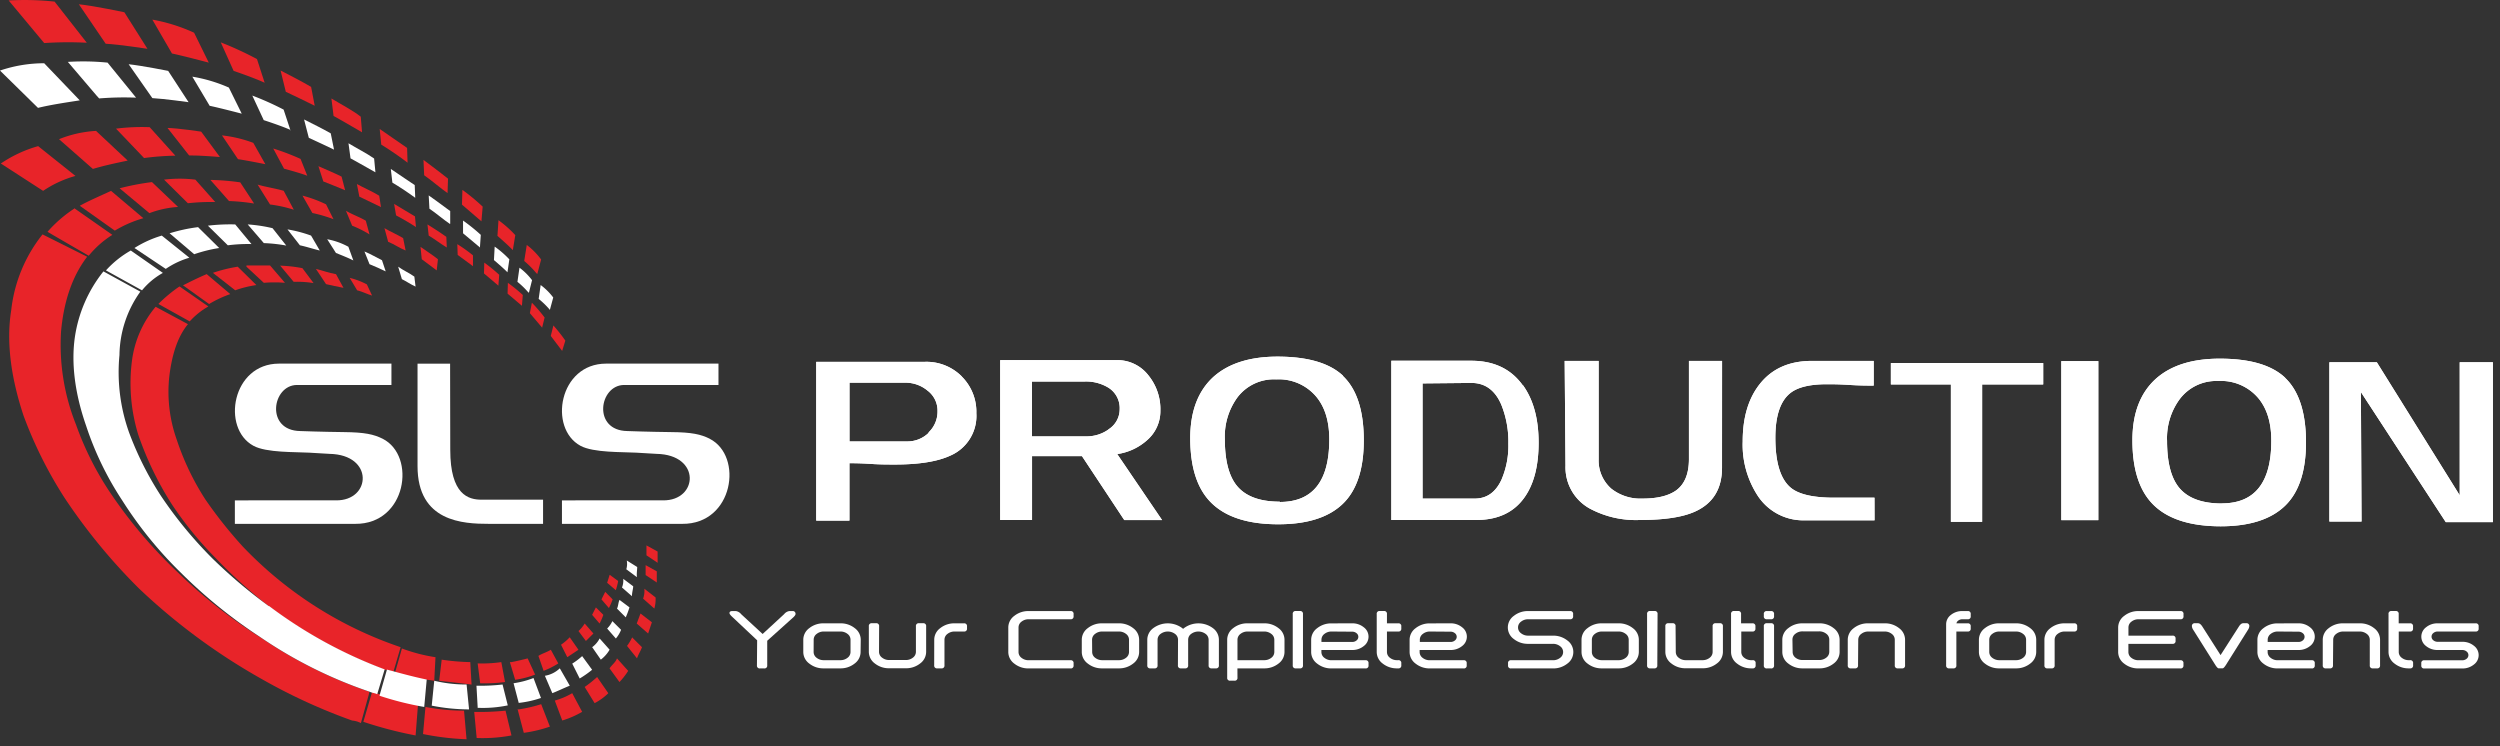 <svg id="Layer_1" data-name="Layer 1" xmlns="http://www.w3.org/2000/svg" viewBox="0 0 479 143"><rect x="0" y="0" width="479" height="143" fill="#333333" stroke="none"/><defs><style>.cls-1,.cls-3{fill:#fff;}.cls-2{fill:#e82429;}.cls-2,.cls-3{fill-rule:evenodd;}</style></defs><title>sls-logo</title><path class="cls-1" d="M136,84.07c-1.7-.85-3.43-1.25-7.42-1.28-4.38-.05-8.36-.2-8.36-.2-6.76-.08-5.43-8.83-.62-8.83h18.06V69.67H116.12c-9,0-11.09,12.37-4.91,15.74,2.48,1.36,8.1,1.17,10.68,1.32l3.89.23c8.59.15,8,9,1.24,8.91H107.67v4.5h23.05c9.84.08,11.75-13,5.26-16.3"/><path class="cls-1" d="M73.33,84.07c-1.7-.85-3.43-1.24-7.42-1.28-4.39-.05-8.36-.2-8.36-.2-6.76-.08-5.43-8.83-.63-8.83H75V69.67H53.46c-9,0-11.09,12.37-4.91,15.74,2.47,1.36,8.1,1.17,10.68,1.32l3.89.23c8.59.15,8,9,1.25,8.91H45v4.5H68.07c9.83.08,11.75-13,5.26-16.3"/><path class="cls-1" d="M86.27,86.19c0,8.62,3.47,9.55,6,9.55h11.78v4.63H93.69C88.74,100.37,80,100,80,89.31V69.68l6.24,0Z"/><path class="cls-2" d="M50.84,31.46l-2.31-4.09a24.72,24.72,0,0,0-6-1.43L45.6,30.5C47.25,30.73,50.84,31.46,50.84,31.46Z"/><path class="cls-2" d="M66.13,36.46l-.68-2.62c-1.43-.71-3-1.36-4.44-2l.94,2.93c1.35.5,3,1.21,4.19,1.69Z"/><path class="cls-2" d="M73,39.71l-.34-2.21c-1.36-.84-2.88-1.47-4.28-2.24l.47,2.42s3,1.45,4.15,2Z"/><path class="cls-2" d="M79.7,43.53l-.19-2.07c-1.27-.78-2.74-1.61-4-2.39l.38,2.2c1.07.55,2.86,1.6,3.84,2.26Z"/><path class="cls-2" d="M85.6,47.38l-.08-2C84.37,44.54,81.9,43,81.9,43l.24,2.14c1,.57,2.49,1.72,3.46,2.28Z"/><path class="cls-2" d="M90.62,51l0-2.08a29.28,29.28,0,0,0-3-2.14l.07,2.06L90.62,51Z"/><path class="cls-2" d="M95.49,54.73l.16-2.08a31.63,31.63,0,0,0-2.86-2.33l-.06,2.07,2.76,2.34Z"/><path class="cls-2" d="M100,58.59l.17-2.07a31,31,0,0,0-2.86-2.33l-.06,2.07L100,58.59Z"/><path class="cls-2" d="M103.85,62.84l.5-2A29.43,29.43,0,0,0,101.91,58l-.39,2,2.33,2.75Z"/><path class="cls-2" d="M107.7,67.26l.62-2a31,31,0,0,0-2.29-2.9l-.5,2c.59.79,1.59,2.1,2.18,2.88Z"/><path class="cls-2" d="M42.13,30.08l-3.59-4.86s-4.28-.64-6.45-.71l4.14,5.27C38.15,29.75,42.13,30.08,42.13,30.08Z"/><path class="cls-2" d="M18.4,25.08a22.18,22.18,0,0,0-7.09,1.59l6.49,5.7c2-.61,4.32-1.11,6.67-1.6Z"/><path class="cls-2" d="M27.6,30.28a50.91,50.91,0,0,1,6-.45l-4.92-5.46a39.12,39.12,0,0,0-6.45.28l5,5.24h0Z"/><path class="cls-2" d="M14.46,33.71,7.31,28A24.4,24.4,0,0,0,.16,31.33l8.1,5.24a21.24,21.24,0,0,1,6.19-2.86Z"/><path class="cls-2" d="M58.89,33.71l-1.3-3.26a45.85,45.85,0,0,0-5.24-2l2.07,3.87s2.94.77,4.47,1.36Z"/><path class="cls-3" d="M46.32,21.78l-2.47-5a28.9,28.9,0,0,0-7-2.09l3.32,5.58C42.13,20.68,46.32,21.78,46.32,21.78Z"/><path class="cls-3" d="M64,28.67l-.63-3.12c-1.64-.93-3.4-1.8-5.11-2.66l.91,3.52c1.55.68,3.45,1.62,4.83,2.26Z"/><path class="cls-3" d="M71.93,33l-.25-2.63c-1.55-1.08-3.3-1.93-4.91-2.92l.39,2.89s3.46,1.91,4.76,2.67Z"/><path class="cls-3" d="M79.56,37.91l-.1-2.45c-1.45-1-3.14-2.08-4.58-3.09l.3,2.62c1.22.71,3.27,2.08,4.38,2.91Z"/><path class="cls-3" d="M86.26,42.85l0-2.41c-1.3-1-4.12-3-4.12-3l.14,2.55c1.11.73,2.82,2.19,3.93,2.92Z"/><path class="cls-3" d="M91.95,47.49,92.12,45a34.43,34.43,0,0,0-3.4-2.74l0,2.44,3.27,2.74Z"/><path class="cls-3" d="M97.23,52.17l.36-2.48a18.48,18.48,0,0,0-2.81-2.44l-.14,2.58c.88.76,1.82,1.56,2.59,2.34Z"/><path class="cls-3" d="M101.34,56.08l.6-2.4a11.93,11.93,0,0,0-2.41-2.39L99.14,54a16,16,0,0,1,2.07,2Z"/><path class="cls-3" d="M105.35,59.4,106,57a11.83,11.83,0,0,0-2.41-2.39l-.38,2.66a16.27,16.27,0,0,1,2.07,2Z"/><path class="cls-3" d="M36.13,19.58l-3.91-6s-5-1-7.57-1.27l4.54,6.49C31.46,18.92,36.13,19.58,36.13,19.58Z"/><path class="cls-3" d="M8.47,12.12A26.33,26.33,0,0,0,0,13.52l7.28,7.15c2.4-.59,5.17-1,8-1.44Z"/><path class="cls-3" d="M19,18.86a59.85,59.85,0,0,1,7.07-.15L20.61,12A46.73,46.73,0,0,0,13,11.86l5.56,6.52h0Z"/><path class="cls-3" d="M55.66,25,54.34,21a56,56,0,0,0-6-2.69l2.19,4.71s3.42,1.1,5.18,1.9Z"/><path class="cls-2" d="M40,12,37.19,6.27a33.2,33.2,0,0,0-8-2.51l3.76,6.49C35.16,10.71,40,12,40,12Z"/><path class="cls-2" d="M60.3,20.27l-.69-3.62c-1.87-1.1-3.89-2.12-5.85-3.14l1,4.08c1.79.81,4,1.93,5.55,2.68Z"/><path class="cls-2" d="M69.37,25.35l-.25-3C67.35,21,65.34,20,63.5,18.87l.41,3.34s4,2.25,5.46,3.14Z"/><path class="cls-2" d="M78.09,31.18,78,28.34c-1.66-1.19-3.59-2.44-5.25-3.63l.3,3c1.4.84,3.75,2.45,5,3.43Z"/><path class="cls-2" d="M85.75,37l.09-2.77c-1.49-1.2-4.7-3.59-4.7-3.59l.13,2.94c1.27.86,3.22,2.56,4.49,3.42Z"/><path class="cls-2" d="M92.24,42.42l.24-2.83a40.5,40.5,0,0,0-3.88-3.21l-.09,2.82,3.73,3.21Z"/><path class="cls-2" d="M98.26,47.9l.47-2.85a21.79,21.79,0,0,0-3.22-2.86l-.2,3c1,.89,2.08,1.82,2.95,2.74Z"/><path class="cls-2" d="M102.95,52.48l.73-2.76a13.64,13.64,0,0,0-2.75-2.79L100.44,50a18.75,18.75,0,0,1,2.36,2.38Z"/><path class="cls-2" d="M28.25,9.35l-4.42-7S18.07,1.12,15.11.82l5.14,7.56C22.87,8.52,28.25,9.35,28.25,9.35Z"/><path class="cls-2" d="M8.47,8.25a69.45,69.45,0,0,1,8.16-.06L10.46.31A53.74,53.74,0,0,0,1.66.09L8,7.69H8Z"/><path class="cls-2" d="M50.71,15.86l-1.47-4.54A63.86,63.86,0,0,0,42.3,8.12l2.46,5.46s3.92,1.33,5.95,2.28Z"/><path class="cls-2" d="M14.34,39.9A24.71,24.71,0,0,0,9.1,44.42L17,49a18.42,18.42,0,0,1,4.53-4l-7.15-5Z"/><path class="cls-2" d="M29.11,34.89a47.28,47.28,0,0,0-6.19,1.19l5.71,4.76a18.86,18.86,0,0,1,5.48-1.19l-5-4.77Z"/><path class="cls-2" d="M56.27,40.14l-1.91-3.58c-1.67-.48-3.34-.71-5-1.19l2.38,3.81a25,25,0,0,1,4.53,1Z"/><path class="cls-2" d="M36,38.94a40.23,40.23,0,0,1,5.24-.23l-3.81-4.29a24.7,24.7,0,0,0-6,0h0L36,38.94Z"/><path class="cls-2" d="M15.29,39.43,22,44.19a22.29,22.29,0,0,1,5.47-2.38l-6.19-5.24c-2.15,1-4.29,1.91-6,2.86Z"/><path class="cls-2" d="M83.67,51.81l.24-2.14c-1.19-.95-2.39-1.67-3.34-2.37l.24,2.37,2.86,2.14Z"/><path class="cls-2" d="M70.8,44.91l-.71-2.62c-1.19-.71-2.62-1.19-3.81-1.91l1.19,2.86a21.43,21.43,0,0,1,3.33,1.67Z"/><path class="cls-2" d="M77.72,48l-.48-2.38c-1.19-.71-2.38-1.2-3.58-1.91l.71,2.62c1.19.47,2.14,1.19,3.34,1.66Z"/><path class="cls-2" d="M63.9,42l-1.43-2.85a25,25,0,0,0-4.52-1.67l1.9,3.33A27.72,27.72,0,0,1,63.9,42Z"/><path class="cls-2" d="M48.65,38.94l-2.62-4a46.76,46.76,0,0,0-5.72-.47l3.57,4.05a37.41,37.41,0,0,1,4.76.47Z"/><path class="cls-2" d="M79.62,140.91a77.4,77.4,0,0,1-10-2.61l1.67-5.72a67.46,67.46,0,0,0,8.82,2.14l-.48,6.19Z"/><path class="cls-2" d="M98,140.91a29.75,29.75,0,0,1-6.67.49l-.47-5a48.16,48.16,0,0,0,6-.24L98,140.91Z"/><path class="cls-2" d="M114.41,129.72l2.14,3.1a10.67,10.67,0,0,1-2.62,1.9l-1.91-3.1a20.83,20.83,0,0,0,2.38-1.9Z"/><path class="cls-2" d="M99.4,135.92a27.48,27.48,0,0,0,4.29-1l1.67,4.3a25.91,25.91,0,0,1-5,1.19h0l-1.19-4.52Z"/><path class="cls-2" d="M81.05,140.69l.47-5.24a38.87,38.87,0,0,0,7.39.71l.48,5.48a50.66,50.66,0,0,1-8.34-1Z"/><path class="cls-2" d="M123.46,112.8l2.15,1.67a6.52,6.52,0,0,1-.24,2.13l-2.15-1.9a4.59,4.59,0,0,0,.24-1.91Z"/><path class="cls-2" d="M121.08,122.09,123,124c-.24.71-.71,1.43-.95,2.14l-1.91-2.38a10.25,10.25,0,0,0,1-1.67Z"/><path class="cls-2" d="M122.75,117.57l2.15,1.66-.72,2.15L122,119.47c.24-.71.47-1.19.71-1.9Z"/><path class="cls-2" d="M118.22,126.15l2.14,2.39a13.65,13.65,0,0,1-1.67,2.14l-1.9-2.62c.48-.71,1.19-1.2,1.42-1.91Z"/><path class="cls-2" d="M125.84,111.61l-2.14-1.43v-1.9l2.14,1.19v2.15Z"/><path class="cls-2" d="M126,107.83l-2.14-1.43v-1.9l2.14,1.18v2.15Z"/><path class="cls-2" d="M109.64,132.82l1.9,3.57a18,18,0,0,1-3.81,1.66l-1.43-3.82a14,14,0,0,0,3.34-1.42Z"/><path class="cls-2" d="M49.84,122.09a96.82,96.82,0,0,1-15.73-12.38A90,90,0,0,1,21,94.22a58.68,58.68,0,0,1-6.44-12.87,41.23,41.23,0,0,1-2.86-17.87c.48-5.24,1.91-10.25,5-14.29L8.15,44.91a28.25,28.25,0,0,0-6,14.53c-1,6.19,0,13.11,2.38,20.25a80.76,80.76,0,0,0,7.86,15.73,110.8,110.8,0,0,0,14.3,17.39A118.2,118.2,0,0,0,50.32,130.2a108.64,108.64,0,0,0,17.16,7.86,4.45,4.45,0,0,1,1.67.48l1.66-6a86,86,0,0,1-21-10.49Z"/><path class="cls-2" d="M35.07,54.67l5,3.58a21.64,21.64,0,0,1,4.05-1.9L39.6,52.52c-1.67.71-3.09,1.43-4.53,2.14Z"/><path class="cls-2" d="M34.35,54.91a27.54,27.54,0,0,0-4,3.33l6,3.34a14.4,14.4,0,0,1,3.57-2.86l-5.48-3.81Z"/><path class="cls-2" d="M53.65,50.86,56.27,54a19.45,19.45,0,0,1,3.81.24l-2.14-2.86a26.54,26.54,0,0,0-4.29-.48Z"/><path class="cls-2" d="M60.56,51.57l1.91,2.87c1,.23,2.15.48,3.34.71l-1.43-2.62c-1.43-.24-2.62-.72-3.81-1Z"/><path class="cls-2" d="M47.22,50.86v.24l3.33,3.09h0a23.27,23.27,0,0,1,4.05,0l-2.86-3.33Z"/><path class="cls-2" d="M67,53.24l1.43,2.39c1,.24,1.9.72,2.86,1l-1-2.14A14,14,0,0,0,67,53.24Z"/><path class="cls-2" d="M40.79,52.28l4.28,3.34a20.58,20.58,0,0,1,4.05-1L45.55,51.1a27.8,27.8,0,0,0-4.76,1.18Z"/><path class="cls-2" d="M84.15,130.44l.48-4.05a42.06,42.06,0,0,0,5.48.47l.24,4.3c-1.91-.24-4.05-.48-6.2-.72Z"/><path class="cls-2" d="M83.2,130.44c-2.62-.48-5.25-.24-7.62-1.19l1.43-5a32.18,32.18,0,0,0,6.43,1.67l-.24,4.53Z"/><path class="cls-2" d="M114.88,119.47l-1.43-1.67.72-1.42,1.43,1.42a11.31,11.31,0,0,1-.72,1.67Z"/><path class="cls-2" d="M116.67,116.5l-1.43-1.66.72-1.44,1.42,1.44a12.64,12.64,0,0,1-.71,1.66Z"/><path class="cls-2" d="M118,113.09l-1.67-1.43.48-1.53,1.63,1.19a12.64,12.64,0,0,1-.45,1.76Z"/><path class="cls-2" d="M104.16,128.54l-1-2.87c.72-.47,1.67-.71,2.38-1.18l1.43,2.63a16.76,16.76,0,0,1-2.86,1.43Z"/><path class="cls-2" d="M108.69,125.91l-1.2-2.38a9.76,9.76,0,0,0,1.67-1.43l1.67,2.39-2.14,1.42Z"/><path class="cls-2" d="M98.69,130.2h0l-1-3.34H98c1.2-.23,2.14-.47,3.1-.71l1.43,3.1a17.66,17.66,0,0,1-3.81,1Z"/><path class="cls-2" d="M112.26,122.81l-1.42-1.9a6.79,6.79,0,0,0,1.19-1.44l1.67,1.91-1.43,1.42Z"/><path class="cls-2" d="M92,130.91l-.48-3.8a26,26,0,0,0,4.53-.25l.72,3.82a30.81,30.81,0,0,1-4.77.24Z"/><path class="cls-2" d="M46.5,104.7a84.68,84.68,0,0,1-7.15-9,50,50,0,0,1-5.48-11.44,27.34,27.34,0,0,1-1.43-12.15c.47-3.81,1.43-7.39,3.57-10l-6.19-3.33A20,20,0,0,0,25.3,69a33.63,33.63,0,0,0,1.19,14.29,62.24,62.24,0,0,0,6.44,13.34,68.74,68.74,0,0,0,8.34,10.25,95.7,95.7,0,0,0,10.25,9.29,87.88,87.88,0,0,0,22.16,12.15,3.52,3.52,0,0,1,1.67.48L76.76,124A74.79,74.79,0,0,1,46.5,104.7Z"/><path class="cls-3" d="M69.85,48.24l.95,2.38C72,51.1,73,51.57,73.9,52l-.71-2.14c-1-.48-2.15-1.19-3.34-1.67Z"/><path class="cls-3" d="M76.29,51.1,77,53.48c.95.48,1.67,1,2.62,1.43L79.39,53c-1-.72-2.14-1.2-3.1-1.9Z"/><path class="cls-3" d="M20.3,51.81l6.91,3.82a13.77,13.77,0,0,1,4-3.34L25.06,48a19,19,0,0,0-4.76,3.81Z"/><path class="cls-3" d="M32.45,44.66l4.76,4.05A27.54,27.54,0,0,1,42,47.52l-4.05-4a31.18,31.18,0,0,0-5.48,1.19Z"/><path class="cls-3" d="M62.7,45.85l1.67,2.62c1.19.48,2.38.95,3.33,1.43l-.95-2.62a13.53,13.53,0,0,0-4.05-1.44Z"/><path class="cls-3" d="M31,45.14a20.93,20.93,0,0,0-5.24,2.38l6,4a15.94,15.94,0,0,1,4.52-2.14L31,45.14Z"/><path class="cls-3" d="M47.46,43l3.09,3.58a29.65,29.65,0,0,1,4.3.47l-2.63-3.33A28.85,28.85,0,0,0,47.46,43Z"/><path class="cls-3" d="M39.83,43.24h0L43.65,47h0a30.41,30.41,0,0,1,4.53-.24L45.07,43a36.6,36.6,0,0,0-5.24.24Z"/><path class="cls-3" d="M55.08,43.95,57.46,47c1.2.25,2.62.72,3.81,1l-1.67-2.86a25.27,25.27,0,0,0-4.53-1.19Z"/><path class="cls-3" d="M121.08,114.23l-1.91-1.67a3.5,3.5,0,0,0,.24-1.66l1.91,1.43c0,.47-.24,1.19-.24,1.9Z"/><path class="cls-3" d="M122,110.56l-2-1.49a3.58,3.58,0,0,0,.09-1.68l2,1.25c0,.47-.13,1.2-.06,1.92Z"/><path class="cls-3" d="M118,122.34l-1.67-1.91a5.08,5.08,0,0,0,1-1.42l1.67,1.66a6,6,0,0,1-1,1.67Z"/><path class="cls-3" d="M119.89,118.28l-1.67-1.67c.24-.47.24-1.19.48-1.67l1.91,1.43a17.5,17.5,0,0,1-.71,1.9Z"/><path class="cls-3" d="M72.71,133.29l1.43-5c2.62.71,5.24,1.43,7.62,1.91l-.48,5.25a58.46,58.46,0,0,1-8.58-2.15Z"/><path class="cls-3" d="M91.53,135.67l-.24-4.29a36,36,0,0,0,5-.23l1,4a23.52,23.52,0,0,1-5.72.47Z"/><path class="cls-3" d="M115.12,126.39,113.46,124a4.81,4.81,0,0,0,1.43-1.67l1.91,2.15a6.52,6.52,0,0,1-1.67,1.9Z"/><path class="cls-3" d="M89.87,135.92a36.89,36.89,0,0,1-7.15-.72l.48-4.77a25.93,25.93,0,0,0,6.2.72l.47,4.76Z"/><path class="cls-3" d="M105.83,132.82l-1.43-3.34a5.42,5.42,0,0,0,2.86-1.43l1.91,3.33c-1.2.48-2.14.95-3.34,1.43Z"/><path class="cls-3" d="M99.4,134.72h0l-1-3.81h0a17.54,17.54,0,0,0,3.82-1l1.43,3.82a19.84,19.84,0,0,1-4.29.95Z"/><path class="cls-3" d="M111.07,130l-1.43-2.85a13.16,13.16,0,0,0,1.9-1.44l1.91,2.62a20,20,0,0,1-2.38,1.67Z"/><path class="cls-3" d="M51.51,116.14a97.61,97.61,0,0,1-10.72-9.05,79.55,79.55,0,0,1-10-12.15,61.63,61.63,0,0,1-6-11.91,34.31,34.31,0,0,1-1.9-15,21.27,21.27,0,0,1,4-12.15L19.82,52a26.27,26.27,0,0,0-5.48,12.63c-.71,5,0,10.73,2.15,16.92a60,60,0,0,0,6.91,14.3,76.66,76.66,0,0,0,11.19,13.82,96.14,96.14,0,0,0,15.25,12.38,86,86,0,0,0,21,10.49c.48.24,1,.24,1.43.48l1.43-4.77a87.88,87.88,0,0,1-22.16-12.15Z"/><polygon class="cls-1" points="391.48 73.66 379.78 73.66 379.78 99.98 373.79 99.98 373.79 73.66 362.29 73.66 362.29 69.56 391.48 69.56 391.48 73.66"/><rect class="cls-1" x="394.95" y="69.19" width="7.09" height="30.47"/><polygon class="cls-1" points="477.64 100.04 468.61 100.04 452.35 75.12 452.47 99.93 446.31 99.93 446.31 69.41 455.4 69.41 471.28 94.9 471.28 69.41 477.64 69.41 477.64 100.04"/><path class="cls-1" d="M437.85,72.39q-3.88-3.67-12.54-3.67-7.91,0-12.24,3.85-4.5,4.06-4.5,11.79,0,8.51,4.15,12.48t12.72,4q8.26,0,12.33-3.89c2.71-2.58,4.06-6.67,4.06-12.23s-1.32-9.79-4-12.32M425.74,96.47c-3.91,0-6.69-1.06-8.35-3.19q-2.18-2.84-2.18-8.79a12.63,12.63,0,0,1,2.41-8A8.76,8.76,0,0,1,425,73a9.36,9.36,0,0,1,7.69,3.28q2.5,3,2.49,8.17,0,12-9.48,12"/><path class="cls-1" d="M184.25,72.1a9.54,9.54,0,0,0-7.06-2.77h-20.8V99.75h6.36v-11c.67,0,2,0,4,.13s3.57.12,4.76.12q6.88,0,10.56-1.7a8.29,8.29,0,0,0,5-8.13,9.52,9.52,0,0,0-2.77-7m-6.36,10.75a5.82,5.82,0,0,1-4.18,1.66h-11V73.32h10.69a6.6,6.6,0,0,1,4.29,1.54,4.78,4.78,0,0,1,1.89,3.89,5.48,5.48,0,0,1-1.73,4.11"/><path class="cls-1" d="M214.06,87a10.88,10.88,0,0,0,5.73-2.67,7.36,7.36,0,0,0,2.54-5.63A10.25,10.25,0,0,0,220.1,72a7.53,7.53,0,0,0-6.17-3H191.64V99.63h6.1V87.4h9.57l8.1,12.24h7.24Zm-1.66-4.72A7.27,7.27,0,0,1,208,83.61H197.73V73.1h10.07a8.22,8.22,0,0,1,4.59,1.19,4.61,4.61,0,0,1,2.14,4.1,4.54,4.54,0,0,1-2.14,3.87"/><path class="cls-1" d="M257.33,72q-3.89-3.66-12.54-3.67-7.9,0-12.25,3.84-4.49,4.06-4.49,11.79,0,8.52,4.15,12.49c2.77,2.66,7,4,12.71,4q8.26,0,12.33-3.88t4.06-12.23q0-8.5-4-12.31M245.21,96.12q-5.86,0-8.34-3.19-2.19-2.84-2.19-8.79a12.72,12.72,0,0,1,2.41-8,8.77,8.77,0,0,1,7.42-3.45A9.37,9.37,0,0,1,252.19,76c1.67,2,2.5,4.74,2.5,8.18q0,12-9.48,12"/><path class="cls-1" d="M291.77,73.84q-3.37-4.72-9.9-4.72H266.58V99.63h16.23c4.17,0,7.27-1.45,9.31-4.37q2.68-3.8,2.68-10.45,0-6.83-3-11m-4.07,18c-1.12,2.48-2.83,3.72-5.17,3.72h-10V73.46l9.36-.09q3.93,0,5.72,4.15A18.83,18.83,0,0,1,289,85a16.37,16.37,0,0,1-1.26,6.77"/><path class="cls-1" d="M329.94,89.6c0,4.08-1.74,6.88-5.2,8.43-2.37,1.07-5.89,1.6-10.59,1.6a18.64,18.64,0,0,1-9.62-2.23,9,9,0,0,1-4.58-8.17l-.16-20.08h6.51V88a7.18,7.18,0,0,0,2.45,5.65,9,9,0,0,0,5.91,1.88c2.9,0,5-.52,6.49-1.57,1.63-1.19,2.45-3.19,2.45-6V69.16h6.35Z"/><path class="cls-1" d="M359.16,99.69H345.92a10.43,10.43,0,0,1-9.18-4.77,17.87,17.87,0,0,1-2.84-10.34c0-4.53,1.06-8.14,3.18-10.88q3.5-4.54,10.06-4.55H359v4.73c-1.13,0-2.7,0-4.7-.13s-3.42-.13-4.26-.13q-5,0-7.12,1.78c-1.84,1.54-2.76,4.36-2.76,8.48q0,7.17,3,9.61,2.33,1.87,8.26,1.87h3.67c1.66,0,3,0,4.06,0Z"/><polygon class="cls-1" points="391.48 73.66 379.78 73.66 379.78 99.98 373.79 99.98 373.79 73.66 362.29 73.66 362.29 69.56 391.48 69.56 391.48 73.66"/><rect class="cls-1" x="394.95" y="69.19" width="7.09" height="30.47"/><polygon class="cls-1" points="477.64 100.04 468.61 100.04 452.35 75.12 452.47 99.93 446.31 99.93 446.31 69.41 455.4 69.41 471.28 94.9 471.28 69.41 477.64 69.41 477.64 100.04"/><path class="cls-1" d="M437.85,72.39q-3.88-3.67-12.54-3.67-7.91,0-12.24,3.85-4.5,4.06-4.5,11.79,0,8.51,4.15,12.48t12.72,4q8.26,0,12.33-3.89c2.71-2.58,4.06-6.67,4.06-12.23s-1.32-9.79-4-12.32M425.74,96.47c-3.91,0-6.69-1.06-8.35-3.19q-2.18-2.84-2.18-8.79a12.63,12.63,0,0,1,2.41-8A8.76,8.76,0,0,1,425,73a9.36,9.36,0,0,1,7.69,3.28q2.5,3,2.49,8.17,0,12-9.48,12"/><path class="cls-1" d="M184.25,72.1a9.54,9.54,0,0,0-7.06-2.77h-20.8V99.75h6.36v-11c.67,0,2,0,4,.13s3.57.12,4.76.12q6.88,0,10.56-1.7a8.29,8.29,0,0,0,5-8.13,9.52,9.52,0,0,0-2.77-7m-6.36,10.75a5.82,5.82,0,0,1-4.18,1.66h-11V73.32h10.69a6.6,6.6,0,0,1,4.29,1.54,4.78,4.78,0,0,1,1.89,3.89,5.48,5.48,0,0,1-1.73,4.11"/><path class="cls-1" d="M214.06,87a10.88,10.88,0,0,0,5.73-2.67,7.36,7.36,0,0,0,2.54-5.63A10.25,10.25,0,0,0,220.1,72a7.53,7.53,0,0,0-6.17-3H191.64V99.63h6.1V87.4h9.57l8.1,12.24h7.24Zm-1.66-4.72A7.27,7.27,0,0,1,208,83.61H197.73V73.1h10.07a8.22,8.22,0,0,1,4.59,1.19,4.61,4.61,0,0,1,2.14,4.1,4.54,4.54,0,0,1-2.14,3.87"/><path class="cls-1" d="M257.33,72q-3.89-3.66-12.54-3.67-7.9,0-12.25,3.84-4.49,4.06-4.49,11.79,0,8.52,4.15,12.49c2.77,2.66,7,4,12.71,4q8.26,0,12.33-3.88t4.06-12.23q0-8.5-4-12.31M245.21,96.12q-5.86,0-8.34-3.19-2.19-2.84-2.19-8.79a12.72,12.72,0,0,1,2.41-8,8.77,8.77,0,0,1,7.42-3.45A9.37,9.37,0,0,1,252.19,76c1.67,2,2.5,4.74,2.5,8.18q0,12-9.48,12"/><path class="cls-1" d="M291.77,73.84q-3.37-4.72-9.9-4.72H266.58V99.63h16.23c4.17,0,7.27-1.45,9.31-4.37q2.68-3.8,2.68-10.45,0-6.83-3-11m-4.07,18c-1.12,2.48-2.83,3.72-5.17,3.72h-10V73.46l9.36-.09q3.93,0,5.72,4.15A18.83,18.83,0,0,1,289,85a16.37,16.37,0,0,1-1.26,6.77"/><path class="cls-1" d="M329.94,89.6c0,4.08-1.74,6.88-5.2,8.43-2.37,1.07-5.89,1.6-10.59,1.6a18.64,18.64,0,0,1-9.62-2.23,9,9,0,0,1-4.58-8.17l-.16-20.08h6.51V88a7.18,7.18,0,0,0,2.45,5.65,9,9,0,0,0,5.91,1.88c2.9,0,5-.52,6.49-1.57,1.63-1.19,2.45-3.19,2.45-6V69.16h6.35Z"/><path class="cls-1" d="M359.16,99.69H345.92a10.43,10.43,0,0,1-9.18-4.77,17.87,17.87,0,0,1-2.84-10.34c0-4.53,1.06-8.14,3.18-10.88q3.5-4.54,10.06-4.55H359v4.73c-1.13,0-2.7,0-4.7-.13s-3.42-.13-4.26-.13q-5,0-7.12,1.78c-1.84,1.54-2.76,4.36-2.76,8.48q0,7.17,3,9.61,2.33,1.87,8.26,1.87h3.67c1.66,0,3,0,4.06,0Z"/><path class="cls-1" d="M145.07,122.68l-4.91-4.62q-.39-.39-.39-.6,0-.39.59-.38H141a1.6,1.6,0,0,1,1,.59l4.12,3.8,4.12-3.8a1.6,1.6,0,0,1,1-.59h.59a.52.52,0,0,1,.59.59c0,.13-.13.33-.39.58L147,122.77v4.71a.52.52,0,0,1-.59.59h-.79a.52.52,0,0,1-.59-.59Z"/><path class="cls-1" d="M164.89,124.92a2.76,2.76,0,0,1-1.15,2.22,4.3,4.3,0,0,1-2.77.92h-3.14a4.3,4.3,0,0,1-2.77-.92,2.76,2.76,0,0,1-1.15-2.22v-2.35a2.76,2.76,0,0,1,1.15-2.22,4.3,4.3,0,0,1,2.77-.92H161a4.3,4.3,0,0,1,2.77.92,2.76,2.76,0,0,1,1.15,2.22Zm-9,0a1.38,1.38,0,0,0,.57,1.11,2.15,2.15,0,0,0,1.39.46H161a2.15,2.15,0,0,0,1.39-.46,1.38,1.38,0,0,0,.57-1.11v-2.35a1.38,1.38,0,0,0-.57-1.11A2.15,2.15,0,0,0,161,121h-3.14a2.15,2.15,0,0,0-1.39.46,1.38,1.38,0,0,0-.57,1.11Z"/><path class="cls-1" d="M168.42,124.92A1.38,1.38,0,0,0,169,126a2.15,2.15,0,0,0,1.39.46h3.14a2.15,2.15,0,0,0,1.39-.46,1.38,1.38,0,0,0,.57-1.11V120a.52.52,0,0,1,.59-.59h.78a.52.52,0,0,1,.59.59v4.9a2.76,2.76,0,0,1-1.15,2.22,4.31,4.31,0,0,1-2.77.92h-3.14a4.3,4.3,0,0,1-2.77-.92,2.76,2.76,0,0,1-1.15-2.22V120a.52.52,0,0,1,.59-.59h.79a.52.52,0,0,1,.59.59Z"/><path class="cls-1" d="M179,122.57a2.76,2.76,0,0,1,1.15-2.22,4.31,4.31,0,0,1,2.77-.92h1.77a.52.52,0,0,1,.59.59v.39a.52.52,0,0,1-.59.59h-1.77a2.16,2.16,0,0,0-1.39.46,1.38,1.38,0,0,0-.57,1.11v4.9a.52.52,0,0,1-.59.59h-.79a.52.52,0,0,1-.59-.59Z"/><path class="cls-1" d="M205.11,117.08a.52.52,0,0,1,.59.59v.39a.52.52,0,0,1-.59.59h-8a2.15,2.15,0,0,0-1.39.46,1.38,1.38,0,0,0-.57,1.11v4.71a1.38,1.38,0,0,0,.57,1.11,2.15,2.15,0,0,0,1.39.46h8a.52.52,0,0,1,.59.59v.39a.52.52,0,0,1-.59.59h-8a4.3,4.3,0,0,1-2.77-.92,2.76,2.76,0,0,1-1.15-2.22v-4.71a2.76,2.76,0,0,1,1.15-2.22,4.3,4.3,0,0,1,2.77-.92Z"/><path class="cls-1" d="M218.26,124.92a2.76,2.76,0,0,1-1.15,2.22,4.31,4.31,0,0,1-2.77.92H211.2a4.31,4.31,0,0,1-2.78-.92,2.76,2.76,0,0,1-1.15-2.22v-2.35a2.76,2.76,0,0,1,1.15-2.22,4.31,4.31,0,0,1,2.78-.92h3.14a4.31,4.31,0,0,1,2.77.92,2.76,2.76,0,0,1,1.15,2.22Zm-9,0a1.38,1.38,0,0,0,.57,1.11,2.15,2.15,0,0,0,1.39.46h3.14a2.15,2.15,0,0,0,1.39-.46,1.38,1.38,0,0,0,.57-1.11v-2.35a1.38,1.38,0,0,0-.57-1.11,2.15,2.15,0,0,0-1.39-.46H211.2a2.15,2.15,0,0,0-1.39.46,1.38,1.38,0,0,0-.57,1.11Z"/><path class="cls-1" d="M225.71,122.57a1.38,1.38,0,0,0-.57-1.11,2.33,2.33,0,0,0-2.78,0,1.38,1.38,0,0,0-.57,1.11v4.9a.52.52,0,0,1-.59.59h-.79a.52.52,0,0,1-.59-.59v-4.9a2.76,2.76,0,0,1,1.15-2.22,4.66,4.66,0,0,1,5.55,0l.16.14.17-.14a4.65,4.65,0,0,1,5.54,0,2.76,2.76,0,0,1,1.15,2.22v4.9a.52.52,0,0,1-.59.59h-.79a.52.52,0,0,1-.59-.59v-4.9a1.38,1.38,0,0,0-.57-1.11,2.33,2.33,0,0,0-2.78,0,1.38,1.38,0,0,0-.57,1.11v4.9a.52.52,0,0,1-.59.59h-.78a.52.52,0,0,1-.59-.59Z"/><path class="cls-1" d="M237.1,129.83a.52.52,0,0,1-.59.59h-.79a.52.52,0,0,1-.59-.59v-7.26a2.76,2.76,0,0,1,1.15-2.22,4.31,4.31,0,0,1,2.77-.92h3.14a4.31,4.31,0,0,1,2.77.92,2.76,2.76,0,0,1,1.15,2.22v2.35a2.76,2.76,0,0,1-1.15,2.22,4.31,4.31,0,0,1-2.77.92h-5.1Zm0-3.34h5.1a2.15,2.15,0,0,0,1.39-.46,1.38,1.38,0,0,0,.57-1.11v-2.35a1.38,1.38,0,0,0-.57-1.11,2.16,2.16,0,0,0-1.39-.46h-3.14a2.15,2.15,0,0,0-1.39.46,1.38,1.38,0,0,0-.57,1.11Z"/><path class="cls-1" d="M249.65,127.47a.52.52,0,0,1-.59.59h-.78a.52.52,0,0,1-.59-.59v-9.81a.52.52,0,0,1,.59-.59h.78a.52.52,0,0,1,.59.59Z"/><path class="cls-1" d="M259.07,119.43a3.41,3.41,0,0,1,2.22.75,2.23,2.23,0,0,1,0,3.61,3.42,3.42,0,0,1-2.22.75h-5.89v.39a1.38,1.38,0,0,0,.57,1.11,2.15,2.15,0,0,0,1.39.46h6.48a.52.52,0,0,1,.59.59v.39a.52.52,0,0,1-.59.59h-6.48a4.31,4.31,0,0,1-2.77-.92,2.76,2.76,0,0,1-1.15-2.22v-2.35a2.76,2.76,0,0,1,1.15-2.22,4.31,4.31,0,0,1,2.77-.92ZM255.15,121a2.15,2.15,0,0,0-1.39.46,1.38,1.38,0,0,0-.57,1.11V123h5.89a1.26,1.26,0,0,0,.83-.29.87.87,0,0,0,0-1.39,1.26,1.26,0,0,0-.83-.29Z"/><path class="cls-1" d="M265.74,121v3.92a1.38,1.38,0,0,0,.57,1.11,2.15,2.15,0,0,0,1.39.46h.2a.52.52,0,0,1,.59.59v.39a.52.52,0,0,1-.59.59h-.2a4.31,4.31,0,0,1-2.77-.92,2.76,2.76,0,0,1-1.15-2.22v-7.26a.52.52,0,0,1,.59-.59h.78a.52.52,0,0,1,.59.59v1.77h2.16a.52.52,0,0,1,.59.59v.39a.52.52,0,0,1-.59.59Z"/><path class="cls-1" d="M277.91,119.43a3.41,3.41,0,0,1,2.22.75,2.23,2.23,0,0,1,0,3.61,3.42,3.42,0,0,1-2.22.75H272v.39a1.38,1.38,0,0,0,.57,1.11,2.15,2.15,0,0,0,1.39.46h6.47a.52.52,0,0,1,.59.59v.39a.52.52,0,0,1-.59.59H274a4.31,4.31,0,0,1-2.77-.92,2.76,2.76,0,0,1-1.15-2.22v-2.35a2.76,2.76,0,0,1,1.15-2.22,4.31,4.31,0,0,1,2.77-.92ZM274,121a2.15,2.15,0,0,0-1.39.46,1.38,1.38,0,0,0-.57,1.11V123h5.89a1.26,1.26,0,0,0,.83-.29.87.87,0,0,0,0-1.39,1.26,1.26,0,0,0-.83-.29Z"/><path class="cls-1" d="M297.53,121.79a4.31,4.31,0,0,1,2.77.92,2.72,2.72,0,0,1,0,4.44,4.31,4.31,0,0,1-2.77.92h-8a.52.52,0,0,1-.59-.59v-.39a.52.52,0,0,1,.59-.59h8a2.15,2.15,0,0,0,1.39-.46,1.36,1.36,0,0,0,0-2.22,2.15,2.15,0,0,0-1.39-.46h-4.71a4.3,4.3,0,0,1-2.77-.92,2.72,2.72,0,0,1,0-4.44,4.3,4.3,0,0,1,2.77-.92h8a.52.52,0,0,1,.59.59v.39a.52.52,0,0,1-.59.59h-8a2.15,2.15,0,0,0-1.39.46,1.36,1.36,0,0,0,0,2.22,2.15,2.15,0,0,0,1.39.46Z"/><path class="cls-1" d="M314,124.92a2.76,2.76,0,0,1-1.15,2.22,4.31,4.31,0,0,1-2.77.92h-3.14a4.31,4.31,0,0,1-2.77-.92,2.76,2.76,0,0,1-1.15-2.22v-2.35a2.76,2.76,0,0,1,1.15-2.22,4.31,4.31,0,0,1,2.77-.92h3.14a4.31,4.31,0,0,1,2.77.92,2.76,2.76,0,0,1,1.15,2.22Zm-9,0a1.38,1.38,0,0,0,.57,1.11,2.15,2.15,0,0,0,1.39.46h3.14a2.15,2.15,0,0,0,1.39-.46,1.38,1.38,0,0,0,.57-1.11v-2.35a1.38,1.38,0,0,0-.57-1.11,2.15,2.15,0,0,0-1.39-.46h-3.14a2.15,2.15,0,0,0-1.39.46,1.38,1.38,0,0,0-.57,1.11Z"/><path class="cls-1" d="M317.54,127.47a.52.52,0,0,1-.59.59h-.78a.52.52,0,0,1-.59-.59v-9.81a.52.52,0,0,1,.59-.59H317a.52.52,0,0,1,.59.59Z"/><path class="cls-1" d="M321.08,124.92a1.38,1.38,0,0,0,.57,1.11,2.15,2.15,0,0,0,1.39.46h3.14a2.15,2.15,0,0,0,1.39-.46,1.38,1.38,0,0,0,.57-1.11V120a.52.52,0,0,1,.59-.59h.79a.52.52,0,0,1,.59.59v4.9a2.76,2.76,0,0,1-1.15,2.22,4.31,4.31,0,0,1-2.77.92H323a4.3,4.3,0,0,1-2.77-.92,2.76,2.76,0,0,1-1.15-2.22V120a.52.52,0,0,1,.59-.59h.78a.52.52,0,0,1,.59.59Z"/><path class="cls-1" d="M333.63,121v3.92a1.38,1.38,0,0,0,.57,1.11,2.15,2.15,0,0,0,1.39.46h.2a.52.52,0,0,1,.59.59v.39a.52.52,0,0,1-.59.59h-.2a4.3,4.3,0,0,1-2.77-.92,2.76,2.76,0,0,1-1.15-2.22v-7.26a.52.52,0,0,1,.59-.59H333a.52.52,0,0,1,.59.59v1.77h2.16a.52.52,0,0,1,.59.59v.39a.52.52,0,0,1-.59.59Z"/><path class="cls-1" d="M339.91,118.06a.52.52,0,0,1-.59.59h-.78a.52.52,0,0,1-.59-.59v-.39a.52.52,0,0,1,.59-.59h.78a.52.52,0,0,1,.59.59Zm0,9.42a.52.52,0,0,1-.59.59h-.78a.52.52,0,0,1-.59-.59V120a.52.52,0,0,1,.59-.59h.78a.52.52,0,0,1,.59.59Z"/><path class="cls-1" d="M352.47,124.92a2.76,2.76,0,0,1-1.15,2.22,4.31,4.31,0,0,1-2.77.92h-3.14a4.3,4.3,0,0,1-2.77-.92,2.76,2.76,0,0,1-1.15-2.22v-2.35a2.76,2.76,0,0,1,1.15-2.22,4.3,4.3,0,0,1,2.77-.92h3.14a4.31,4.31,0,0,1,2.77.92,2.76,2.76,0,0,1,1.15,2.22Zm-9,0A1.38,1.38,0,0,0,344,126a2.15,2.15,0,0,0,1.39.46h3.14a2.15,2.15,0,0,0,1.39-.46,1.38,1.38,0,0,0,.57-1.11v-2.35a1.38,1.38,0,0,0-.57-1.11,2.15,2.15,0,0,0-1.39-.46h-3.14a2.15,2.15,0,0,0-1.39.46,1.38,1.38,0,0,0-.57,1.11Z"/><path class="cls-1" d="M356,127.47a.52.52,0,0,1-.59.59h-.79a.52.52,0,0,1-.59-.59v-4.9a2.76,2.76,0,0,1,1.15-2.22,4.3,4.3,0,0,1,2.77-.92h3.14a4.31,4.31,0,0,1,2.77.92,2.76,2.76,0,0,1,1.15,2.22v4.9a.52.52,0,0,1-.59.59h-.79a.52.52,0,0,1-.59-.59v-4.9a1.38,1.38,0,0,0-.57-1.11,2.15,2.15,0,0,0-1.39-.46H358a2.15,2.15,0,0,0-1.39.46,1.38,1.38,0,0,0-.57,1.11Z"/><path class="cls-1" d="M376,117.08h1a.52.52,0,0,1,.59.59v.39a.52.52,0,0,1-.59.59h-1a1.27,1.27,0,0,0-.83.28.91.91,0,0,0-.32.5H377a.52.52,0,0,1,.59.59v.39a.52.52,0,0,1-.59.59h-2.16v6.47a.52.52,0,0,1-.59.59h-.78a.52.52,0,0,1-.59-.59v-7.85a2.25,2.25,0,0,1,.92-1.81A3.41,3.41,0,0,1,376,117.08Z"/><path class="cls-1" d="M390.14,124.92a2.76,2.76,0,0,1-1.15,2.22,4.31,4.31,0,0,1-2.77.92h-3.14a4.31,4.31,0,0,1-2.77-.92,2.76,2.76,0,0,1-1.15-2.22v-2.35a2.76,2.76,0,0,1,1.15-2.22,4.31,4.31,0,0,1,2.77-.92h3.14a4.31,4.31,0,0,1,2.77.92,2.76,2.76,0,0,1,1.15,2.22Zm-9,0a1.38,1.38,0,0,0,.57,1.11,2.15,2.15,0,0,0,1.39.46h3.14a2.15,2.15,0,0,0,1.39-.46,1.38,1.38,0,0,0,.57-1.11v-2.35a1.38,1.38,0,0,0-.57-1.11,2.15,2.15,0,0,0-1.39-.46h-3.14a2.15,2.15,0,0,0-1.39.46,1.38,1.38,0,0,0-.57,1.11Z"/><path class="cls-1" d="M391.71,122.57a2.76,2.76,0,0,1,1.15-2.22,4.31,4.31,0,0,1,2.77-.92h1.77a.52.52,0,0,1,.59.59v.39a.52.52,0,0,1-.59.59h-1.77a2.15,2.15,0,0,0-1.39.46,1.38,1.38,0,0,0-.57,1.11v4.9a.52.52,0,0,1-.59.59h-.78a.52.52,0,0,1-.59-.59Z"/><path class="cls-1" d="M405.84,120.22A2.76,2.76,0,0,1,407,118a4.3,4.3,0,0,1,2.77-.92h8a.52.52,0,0,1,.59.59v.39a.52.52,0,0,1-.59.59h-8a2.15,2.15,0,0,0-1.39.46,1.38,1.38,0,0,0-.57,1.11v1.57h8.44a.52.52,0,0,1,.59.59v.39a.52.52,0,0,1-.59.59H407.8v1.57a1.38,1.38,0,0,0,.57,1.11,2.15,2.15,0,0,0,1.39.46h8a.52.52,0,0,1,.59.59v.39a.52.52,0,0,1-.59.59h-8a4.3,4.3,0,0,1-2.77-.92,2.76,2.76,0,0,1-1.15-2.22Z"/><path class="cls-1" d="M425.46,125.52,429,120q.39-.59.79-.59h.59a.52.52,0,0,1,.59.59,1.44,1.44,0,0,1-.2.58l-4.32,6.88q-.39.59-.59.59h-.78q-.2,0-.59-.59l-4.32-6.87a1.46,1.46,0,0,1-.2-.59.52.52,0,0,1,.59-.59h.59q.39,0,.79.59Z"/><path class="cls-1" d="M440.37,119.43a3.41,3.41,0,0,1,2.22.75,2.23,2.23,0,0,1,0,3.61,3.42,3.42,0,0,1-2.22.75h-5.89v.39a1.38,1.38,0,0,0,.57,1.11,2.15,2.15,0,0,0,1.39.46h6.48a.52.52,0,0,1,.59.59v.39a.52.52,0,0,1-.59.59h-6.48a4.31,4.31,0,0,1-2.77-.92,2.76,2.76,0,0,1-1.15-2.22v-2.35a2.76,2.76,0,0,1,1.15-2.22,4.31,4.31,0,0,1,2.77-.92ZM436.45,121a2.15,2.15,0,0,0-1.39.46,1.38,1.38,0,0,0-.57,1.11V123h5.89a1.26,1.26,0,0,0,.83-.29.87.87,0,0,0,0-1.39,1.26,1.26,0,0,0-.83-.29Z"/><path class="cls-1" d="M447,127.47a.52.52,0,0,1-.59.59h-.78a.52.52,0,0,1-.59-.59v-4.9a2.76,2.76,0,0,1,1.15-2.22,4.31,4.31,0,0,1,2.77-.92h3.14a4.3,4.3,0,0,1,2.77.92,2.76,2.76,0,0,1,1.15,2.22v4.9a.52.52,0,0,1-.59.59h-.79a.52.52,0,0,1-.59-.59v-4.9a1.38,1.38,0,0,0-.57-1.11,2.16,2.16,0,0,0-1.39-.46H449a2.15,2.15,0,0,0-1.39.46,1.38,1.38,0,0,0-.57,1.11Z"/><path class="cls-1" d="M459.6,121v3.92a1.38,1.38,0,0,0,.57,1.11,2.15,2.15,0,0,0,1.39.46h.2a.52.52,0,0,1,.59.59v.39a.52.52,0,0,1-.59.59h-.2a4.3,4.3,0,0,1-2.77-.92,2.76,2.76,0,0,1-1.15-2.22v-7.26a.52.52,0,0,1,.59-.59H459a.52.52,0,0,1,.59.59v1.77h2.16a.52.52,0,0,1,.59.59v.39a.52.52,0,0,1-.59.59Z"/><path class="cls-1" d="M467.06,119.43h7.26a.52.52,0,0,1,.59.59v.39a.52.52,0,0,1-.59.59h-7.26a1.26,1.26,0,0,0-.83.29.87.87,0,0,0,0,1.39,1.26,1.26,0,0,0,.83.29h4.71a3.41,3.41,0,0,1,2.22.75,2.23,2.23,0,0,1,0,3.61,3.41,3.41,0,0,1-2.22.75h-7.26a.52.52,0,0,1-.59-.59v-.39a.52.52,0,0,1,.59-.59h7.26a1.27,1.27,0,0,0,.83-.29.87.87,0,0,0,0-1.39,1.26,1.26,0,0,0-.83-.29h-4.71a3.42,3.42,0,0,1-2.22-.75,2.24,2.24,0,0,1,0-3.61A3.41,3.41,0,0,1,467.06,119.43Z"/></svg>